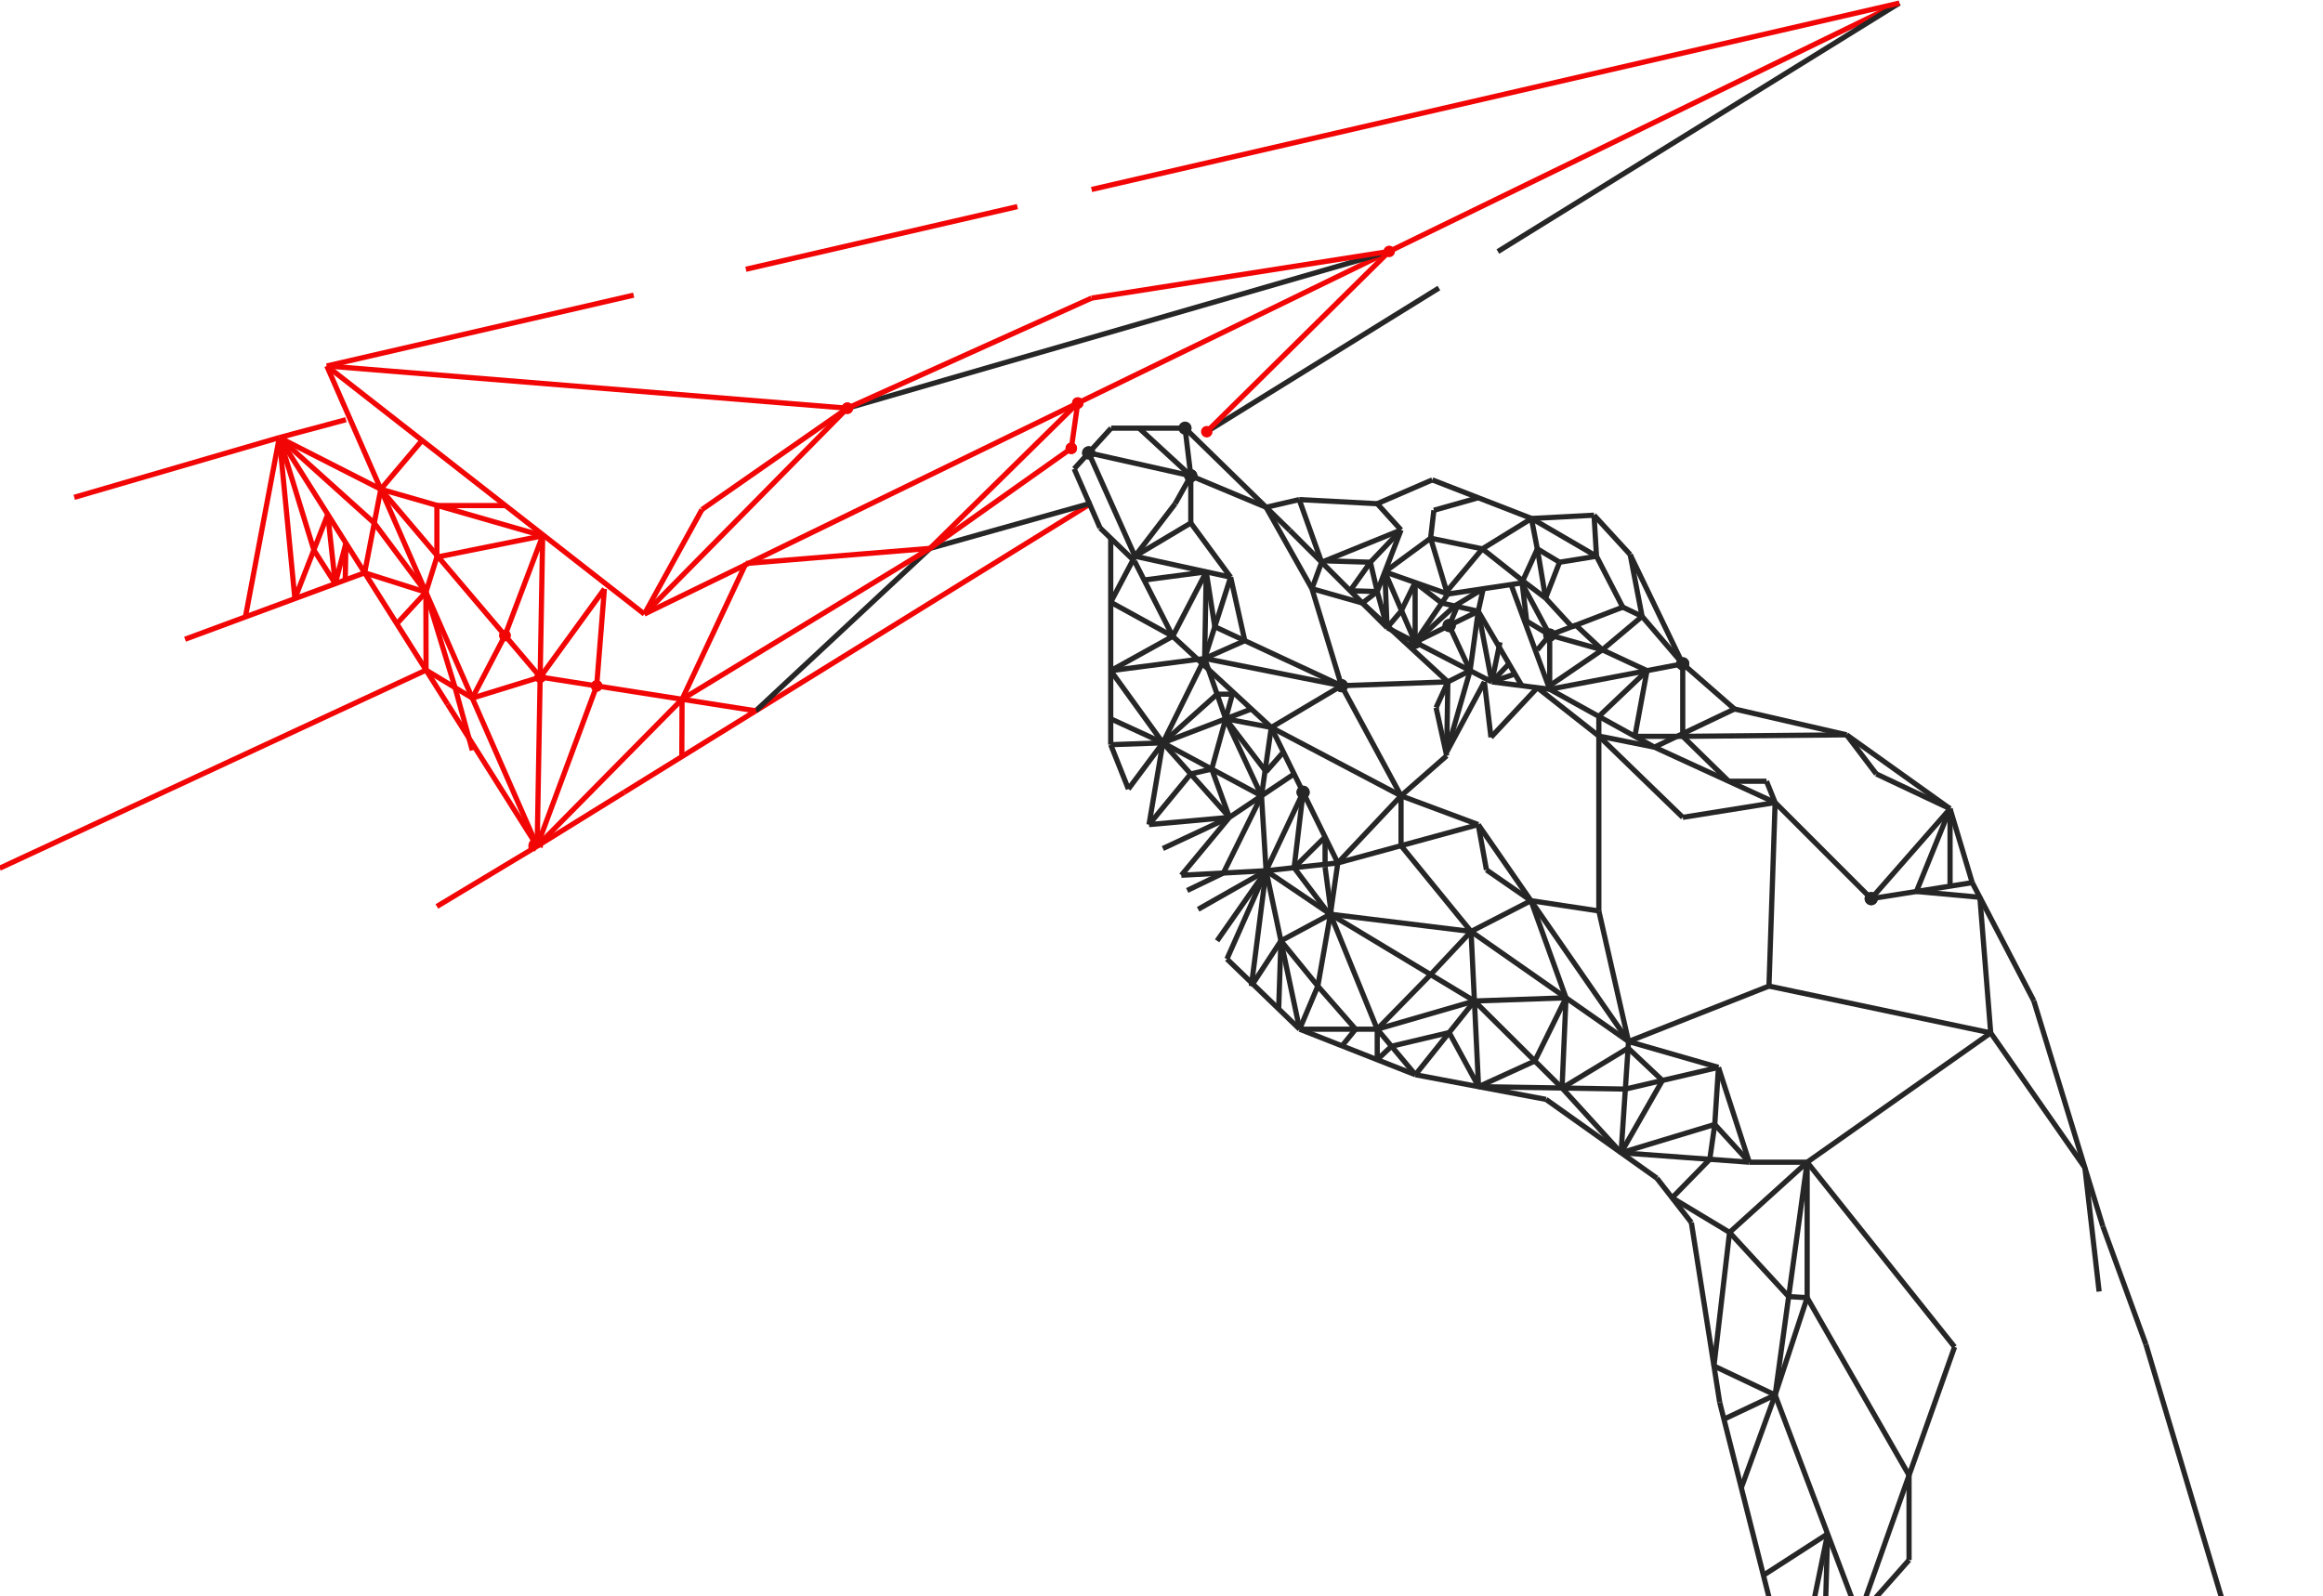 <svg xmlns="http://www.w3.org/2000/svg" xmlns:xlink="http://www.w3.org/1999/xlink" width="892" height="613" viewBox="0 0 892 613"><defs><clipPath id="a"><rect width="892" height="613" transform="translate(110 553)" fill="#fff" stroke="#707070" stroke-width="1"/></clipPath></defs><g transform="translate(-110 -553)" clip-path="url(#a)"><g transform="translate(109.875 552.93)"><g transform="translate(247.548 1.26)"><line x1="481.877" y2="234.653" fill="#f20505" stroke="#f20505" stroke-linejoin="round" stroke-width="2"/></g><g transform="translate(125.607 113.428)"><line y1="27.198" x2="117.838" fill="#f20505" stroke="#f20505" stroke-linejoin="round" stroke-width="2"/></g><g transform="translate(125.607 140.626)"><line x1="121.941" y1="95.287" fill="#f20505" stroke="#f20505" stroke-linejoin="round" stroke-width="2"/></g><g transform="translate(125.607 140.626)"><line x1="80.784" y1="184.425" fill="#f20505" stroke="#f20505" stroke-linejoin="round" stroke-width="2"/></g><g transform="translate(206.391 304.355)"><line x1="33.43" y2="20.695" fill="#f20505" stroke="#f20505" stroke-linejoin="round" stroke-width="2"/></g><line x1="179.45" y2="111.091" transform="translate(239.821 193.265)" fill="#f20505" stroke="#f20505" stroke-linejoin="round" stroke-width="2"/><line x1="89.129" y2="55.176" transform="translate(463.513 110.699)" fill="#262626" stroke="#262626" stroke-miterlimit="10" stroke-width="2"/><g transform="translate(575.283 0)"><line x1="154.141" y2="95.423" transform="translate(0 1.26)" fill="#262626" stroke="#262626" stroke-miterlimit="10" stroke-width="2"/><g transform="translate(156.175)"><path d="M-705.564,207.651" transform="translate(705.564 -207.651)" fill="#262626" stroke="#262626" stroke-miterlimit="10" stroke-width="2"/></g></g><g transform="translate(419.271 1.26)"><line y1="71.586" x2="310.154" fill="#f20505" stroke="#f20505" stroke-linejoin="round" stroke-width="2"/></g><g transform="translate(286.526 79.417)"><line y1="24.068" x2="104.277" fill="#f20505" stroke="#f20505" stroke-linejoin="round" stroke-width="2"/></g><g transform="translate(107.378 161.272)"><line y1="6.861" x2="25.577" fill="#f20505" stroke="#f20505" stroke-linejoin="round" stroke-width="2"/></g><g transform="translate(107.378 168.134)"><line x1="64.632" y1="102.43" fill="#f20505" stroke="#f20505" stroke-linejoin="round" stroke-width="2"/></g><g transform="translate(172.01 270.564)"><line x1="34.381" y1="54.487" fill="#f20505" stroke="#f20505" stroke-linejoin="round" stroke-width="2"/><g transform="translate(31.988 52.095)"><path d="M-837.07,291.989a2.4,2.4,0,0,1,.748-3.3,2.4,2.4,0,0,1,3.3.748" transform="translate(837.438 -288.321)" fill="#f20505" stroke="#f20505" stroke-linejoin="round" stroke-width="2"/></g></g><g transform="translate(71.176 220.066)"><line y1="25.519" x2="68.971" fill="#f20505" stroke="#f20505" stroke-linejoin="round" stroke-width="2"/></g><g transform="translate(94.365 168.134)"><line x1="13.013" y2="68.872" fill="#f20505" stroke="#f20505" stroke-linejoin="round" stroke-width="2"/></g><line y1="17.422" x2="62.025" transform="translate(357.245 193.265)" fill="#262626" stroke="#262626" stroke-miterlimit="10" stroke-width="2"/><g transform="translate(290.34 210.687)"><line y1="62.394" x2="66.905" fill="#262626" stroke="#262626" stroke-miterlimit="10" stroke-width="2"/></g><g transform="translate(207.593 260.121)"><line x2="82.747" y2="12.96" fill="#f20505" stroke="#f20505" stroke-linejoin="round" stroke-width="2"/></g><g transform="translate(146.345 187.97)"><line x2="61.248" y2="72.151" fill="#f20505" stroke="#f20505" stroke-linejoin="round" stroke-width="2"/></g><g transform="translate(146.345 187.97)"><line x1="62.152" y1="17.881" fill="#f20505" stroke="#f20505" stroke-linejoin="round" stroke-width="2"/></g><g transform="translate(206.391 205.851)"><line y1="119.199" x2="2.106" fill="#f20505" stroke="#f20505" stroke-linejoin="round" stroke-width="2"/></g><g transform="translate(163.723 257.43)"><line x2="17.76" y2="10.757" fill="#f20505" stroke="#f20505" stroke-linejoin="round" stroke-width="2"/></g><g transform="translate(163.668 227.517)"><line x2="0.055" y2="29.913" fill="#f20505" stroke="#f20505" stroke-linejoin="round" stroke-width="2"/></g><g transform="translate(140.147 220.066)"><line x2="23.521" y2="7.451" fill="#f20505" stroke="#f20505" stroke-linejoin="round" stroke-width="2"/></g><g transform="translate(140.147 187.97)"><line x1="6.198" y2="32.096" fill="#f20505" stroke="#f20505" stroke-linejoin="round" stroke-width="2"/></g><g transform="translate(107.378 168.134)"><line x2="38.968" y2="19.837" fill="#f20505" stroke="#f20505" stroke-linejoin="round" stroke-width="2"/></g><g transform="translate(107.378 168.134)"><line x1="5.974" y1="61.847" fill="#f20505" stroke="#f20505" stroke-linejoin="round" stroke-width="2"/></g><g transform="translate(113.352 197.617)"><line x1="12.629" y2="32.364" fill="#f20505" stroke="#f20505" stroke-linejoin="round" stroke-width="2"/></g><g transform="translate(125.982 197.617)"><line x1="2.888" y1="26.622" fill="#f20505" stroke="#f20505" stroke-linejoin="round" stroke-width="2"/></g><g transform="translate(325.504 95.974)"><line y1="60.214" x2="208.057" transform="translate(0 0.663)" fill="#262626" stroke="#262626" stroke-miterlimit="10" stroke-width="2"/><g transform="translate(205.76)"><path d="M-755.616,231.978" transform="translate(755.616 -230.65)" fill="#262626" stroke="#262626" stroke-miterlimit="10" stroke-width="2"/><path d="M-754.467,231.646" transform="translate(759.063 -231.646)" fill="#262626" stroke="#262626" stroke-miterlimit="10" stroke-width="2"/><path d="M-754.875,232.386" transform="translate(757.839 -229.426)" fill="#262626" stroke="#262626" stroke-miterlimit="10" stroke-width="2"/></g></g><g transform="translate(125.607 140.626)"><line x2="199.897" y2="16.225" fill="#f20505" stroke="#f20505" stroke-linejoin="round" stroke-width="2"/></g><g transform="translate(247.548 156.851)"><line y1="79.062" x2="77.956" fill="#f20505" stroke="#f20505" stroke-linejoin="round" stroke-width="2"/></g><g transform="translate(0 95.441)"><g transform="translate(152.49 132.077)"><line x1="11.178" y2="12.11" fill="#f20505" stroke="#f20505" stroke-linejoin="round" stroke-width="2"/></g><g transform="translate(163.668 118.592)"><line x1="4.218" y2="13.485" fill="#f20505" stroke="#f20505" stroke-linejoin="round" stroke-width="2"/></g><g transform="translate(167.887 110.41)"><line x1="40.611" y2="8.181" fill="#f20505" stroke="#f20505" stroke-linejoin="round" stroke-width="2"/></g><g transform="translate(192.831 110.41)"><line y1="38.289" x2="14.47" transform="translate(1.196)" fill="#f20505" stroke="#f20505" stroke-linejoin="round" stroke-width="2"/><g transform="translate(0 37.092)"><path d="M-837.914,270.012a1.2,1.2,0,0,1-1.544.7,1.2,1.2,0,0,1-.7-1.544,1.2,1.2,0,0,1,1.544-.7A1.2,1.2,0,0,1-837.914,270.012Z" transform="translate(840.23 -268.391)" fill="#f20505" stroke="#f20505" stroke-linejoin="round" stroke-width="2"/></g></g><g transform="translate(181.483 147.504)"><line y1="24.047" x2="12.544" transform="translate(0 1.196)" fill="#f20505" stroke="#f20505" stroke-linejoin="round" stroke-width="2"/><g transform="translate(11.349)"><path d="M-837.974,270.138a1.19,1.19,0,0,0-.508-1.612,1.193,1.193,0,0,0-1.612.508,1.194,1.194,0,0,0,.508,1.612A1.19,1.19,0,0,0-837.974,270.138Z" transform="translate(840.229 -268.391)" fill="#f20505" stroke="#f20505" stroke-linejoin="round" stroke-width="2"/></g></g><g transform="translate(181.483 163.484)"><line x1="26.11" y2="8.066" transform="translate(0 1.196)" fill="#f20505" stroke="#f20505" stroke-linejoin="round" stroke-width="2"/><g transform="translate(24.914)"><path d="M-836,272.441a1.192,1.192,0,0,1,1.5.788,1.194,1.194,0,0,1-.788,1.5,1.2,1.2,0,0,1-1.5-.788A1.2,1.2,0,0,1-836,272.441Z" transform="translate(836.838 -272.387)" fill="#f20505" stroke="#f20505" stroke-linejoin="round" stroke-width="2"/></g></g><g transform="translate(206.397 130.806)"><line x1="24.612" y2="33.874" transform="translate(1.196)" fill="#f20505" stroke="#f20505" stroke-linejoin="round" stroke-width="2"/><g transform="translate(0 32.679)"><path d="M-836.609,272.88a1.192,1.192,0,0,0,.264,1.668,1.2,1.2,0,0,0,1.672-.264,1.192,1.192,0,0,0-.268-1.668A1.192,1.192,0,0,0-836.609,272.88Z" transform="translate(836.838 -272.387)" fill="#f20505" stroke="#f20505" stroke-linejoin="round" stroke-width="2"/></g></g><g transform="translate(228.045 130.806)"><line y1="37.265" x2="2.962" transform="translate(1.197)" fill="#f20505" stroke="#f20505" stroke-linejoin="round" stroke-width="2"/><g transform="translate(0 36.068)"><path d="M-829.034,274.526a1.2,1.2,0,0,1-1.288,1.1,1.2,1.2,0,0,1-1.1-1.284,1.2,1.2,0,0,1,1.288-1.1A1.2,1.2,0,0,1-829.034,274.526Z" transform="translate(831.426 -273.234)" fill="#f20505" stroke="#f20505" stroke-linejoin="round" stroke-width="2"/></g></g><g transform="translate(205.194 166.874)"><line y1="61.539" x2="22.852" transform="translate(1.196 1.197)" fill="#f20505" stroke="#f20505" stroke-linejoin="round" stroke-width="2"/><g transform="translate(0 61.54)"><path d="M-836.358,290.936a1.191,1.191,0,0,1-.7-1.536,1.191,1.191,0,0,1,1.536-.7,1.191,1.191,0,0,1,.7,1.536" transform="translate(837.139 -288.62)" fill="#f20505" stroke="#f20505" stroke-linejoin="round" stroke-width="2"/></g><g transform="translate(22.852)"><path d="M-829.107,274.846a1.2,1.2,0,0,0-.7-1.536,1.2,1.2,0,0,0-1.54.7,1.2,1.2,0,0,0,.7,1.54A1.2,1.2,0,0,0-829.107,274.846Z" transform="translate(831.425 -273.234)" fill="#f20505" stroke="#f20505" stroke-linejoin="round" stroke-width="2"/></g></g><g transform="translate(167.887 229.61)"><line y1="23.154" x2="38.504" fill="#f20505" stroke="#f20505" stroke-linejoin="round" stroke-width="2"/></g><g transform="translate(132.696 113.228)"><line x1="0.259" y2="14.155" fill="#f20505" stroke="#f20505" stroke-linejoin="round" stroke-width="2"/></g><g transform="translate(128.869 113.228)"><line y1="15.571" x2="4.086" fill="#f20505" stroke="#f20505" stroke-linejoin="round" stroke-width="2"/></g><g transform="translate(120.638 115.869)"><line x2="8.231" y2="12.93" fill="#f20505" stroke="#f20505" stroke-linejoin="round" stroke-width="2"/></g><g transform="translate(107.378 72.693)"><line x2="13.26" y2="43.176" fill="#f20505" stroke="#f20505" stroke-linejoin="round" stroke-width="2"/></g><g transform="translate(107.378 72.693)"><line x1="36.459" y1="32.829" fill="#f20505" stroke="#f20505" stroke-linejoin="round" stroke-width="2"/></g><g transform="translate(143.836 105.522)"><line x1="19.832" y1="26.555" fill="#f20505" stroke="#f20505" stroke-linejoin="round" stroke-width="2"/></g><g transform="translate(163.668 132.077)"><line x1="11.206" y1="36.667" fill="#f20505" stroke="#f20505" stroke-linejoin="round" stroke-width="2"/></g><g transform="translate(174.875 168.744)"><line x1="6.608" y1="24.066" fill="#f20505" stroke="#f20505" stroke-linejoin="round" stroke-width="2"/></g><g transform="translate(146.345 73.775)"><line y1="18.755" x2="15.849" fill="#f20505" stroke="#f20505" stroke-linejoin="round" stroke-width="2"/></g><g transform="translate(167.887 98.793)"><line x2="26.141" fill="#f20505" stroke="#f20505" stroke-linejoin="round" stroke-width="2"/></g><g transform="translate(167.887 98.793)"><line y1="19.799" fill="#f20505" stroke="#f20505" stroke-linejoin="round" stroke-width="2"/></g><g transform="translate(462.318)"><line x1="70.048" y2="69.239" transform="translate(1.196 1.196)" fill="#f20505" stroke="#f20505" stroke-linejoin="round" stroke-width="2"/><g transform="translate(70.049)"><path d="M-754.987,231.858a1.2,1.2,0,0,1,1.692.012,1.19,1.19,0,0,1-.012,1.688,1.19,1.19,0,0,1-1.688-.008A1.2,1.2,0,0,1-754.987,231.858Z" transform="translate(755.34 -231.513)" fill="#f20505" stroke="#f20505" stroke-linejoin="round" stroke-width="2"/></g><g transform="translate(0 69.239)"><path d="M-772.5,249.169a1.2,1.2,0,0,0-.008,1.692,1.194,1.194,0,0,0,1.688.008,1.2,1.2,0,0,0,.012-1.692A1.2,1.2,0,0,0-772.5,249.169Z" transform="translate(772.854 -248.824)" fill="#f20505" stroke="#f20505" stroke-linejoin="round" stroke-width="2"/></g></g><g transform="translate(419.271 1.196)"><line y1="17.928" x2="114.29" fill="#f20505" stroke="#f20505" stroke-linejoin="round" stroke-width="2"/></g><g transform="translate(324.308 19.124)"><line y1="42.286" x2="93.767" transform="translate(1.196)" fill="#f20505" stroke="#f20505" stroke-linejoin="round" stroke-width="2"/><g transform="translate(0 41.091)"><path d="M-805.672,248.854a1.193,1.193,0,0,1-1.58-.6,1.193,1.193,0,0,1,.6-1.58,1.2,1.2,0,0,1,1.58.6A1.2,1.2,0,0,1-805.672,248.854Z" transform="translate(807.359 -246.568)" fill="#f20505" stroke="#f20505" stroke-linejoin="round" stroke-width="2"/></g></g><g transform="translate(269.645 60.215)"><line y1="38.944" x2="55.859" transform="translate(0 1.195)" fill="#f20505" stroke="#f20505" stroke-linejoin="round" stroke-width="2"/><g transform="translate(54.663)"><path d="M-805.48,248.746a1.2,1.2,0,0,0,.3-1.668,1.2,1.2,0,0,0-1.668-.3,1.2,1.2,0,0,0-.3,1.664A1.2,1.2,0,0,0-805.48,248.746Z" transform="translate(807.359 -246.568)" fill="#f20505" stroke="#f20505" stroke-linejoin="round" stroke-width="2"/></g></g><g transform="translate(247.548 100.355)"><line y1="40.118" x2="22.098" fill="#f20505" stroke="#f20505" stroke-linejoin="round" stroke-width="2"/></g><g transform="translate(261.931 173.206)"><line x1="0.096" y2="22.022" fill="#f20505" stroke="#f20505" stroke-linejoin="round" stroke-width="2"/></g><g transform="translate(262.027 121.042)"><line x1="24.499" y2="52.163" fill="#f20505" stroke="#f20505" stroke-linejoin="round" stroke-width="2"/></g><g transform="translate(286.526 115.246)"><line x1="70.719" y2="5.796" fill="#f20505" stroke="#f20505" stroke-linejoin="round" stroke-width="2"/></g><g transform="translate(357.245 75.618)"><line x1="54.252" y2="38.432" transform="translate(0 1.196)" fill="#f20505" stroke="#f20505" stroke-linejoin="round" stroke-width="2"/><g transform="translate(53.056)"><path d="M-785.356,250.64a1.194,1.194,0,0,1,1.668.284,1.2,1.2,0,0,1-.284,1.668,1.2,1.2,0,0,1-1.668-.288A1.2,1.2,0,0,1-785.356,250.64Z" transform="translate(785.859 -250.419)" fill="#f20505" stroke="#f20505" stroke-linejoin="round" stroke-width="2"/></g></g><g transform="translate(410.3 58.233)"><line x1="2.476" y2="17.384" transform="translate(1.196 1.197)" fill="#f20505" stroke="#f20505" stroke-linejoin="round" stroke-width="2"/><g transform="translate(2.476)"><path d="M-785.228,247.1a1.2,1.2,0,0,1,1.352-1.016,1.194,1.194,0,0,1,1.016,1.352,1.19,1.19,0,0,1-1.352,1.016A1.2,1.2,0,0,1-785.228,247.1Z" transform="translate(785.24 -246.072)" fill="#f20505" stroke="#f20505" stroke-linejoin="round" stroke-width="2"/></g><g transform="translate(0 17.386)"><path d="M-785.847,251.444a1.2,1.2,0,0,0,1.016,1.356,1.2,1.2,0,0,0,1.352-1.016,1.194,1.194,0,0,0-1.016-1.352A1.193,1.193,0,0,0-785.847,251.444Z" transform="translate(785.859 -250.419)" fill="#f20505" stroke="#f20505" stroke-linejoin="round" stroke-width="2"/></g></g><g transform="translate(357.245 58.234)"><line y1="55.816" x2="56.728" transform="translate(0 1.196)" fill="#f20505" stroke="#f20505" stroke-linejoin="round" stroke-width="2"/><g transform="translate(55.532)"><path d="M-783.2,248.119a1.19,1.19,0,0,0,.012-1.688,1.19,1.19,0,0,0-1.688-.016,1.2,1.2,0,0,0-.016,1.692A1.2,1.2,0,0,0-783.2,248.119Z" transform="translate(785.24 -246.072)" fill="#f20505" stroke="#f20505" stroke-linejoin="round" stroke-width="2"/></g></g><g transform="translate(262.027 114.625)"><line y1="57.959" x2="95.219" transform="translate(0 0.621)" fill="#f20505" stroke="#f20505" stroke-linejoin="round" stroke-width="2"/><g transform="translate(96.241)"><path d="M-798.868,260.171" transform="translate(798.868 -260.171)" fill="#f20505" stroke="#f20505" stroke-linejoin="round" stroke-width="2"/></g></g><g transform="translate(205.195 173.206)"><line y1="56.404" x2="55.636" transform="translate(1.196)" fill="#f20505" stroke="#f20505" stroke-linejoin="round" stroke-width="2"/><g transform="translate(0 55.552)"><path d="M-836.63,288.706" transform="translate(838.665 -288.706)" fill="#f20505" stroke="#f20505" stroke-linejoin="round" stroke-width="2"/><path d="M-836.783,290.4a1.2,1.2,0,0,1-.012-1.692" transform="translate(837.139 -288.697)" fill="#f20505" stroke="#f20505" stroke-linejoin="round" stroke-width="2"/></g></g><g transform="translate(0 161.99)"><line x1="163.723" y2="76.099" fill="#f20505" stroke="#f20505" stroke-linejoin="round" stroke-width="2"/></g><g transform="translate(28.629 72.693)"><line x1="78.749" y2="22.948" fill="#f20505" stroke="#f20505" stroke-linejoin="round" stroke-width="2"/></g></g></g><g transform="translate(1259.718 361.527)"><g transform="translate(-661.562 470.865)"><line x2="25.544" y2="52.033" fill="#262626" stroke="#262626" stroke-miterlimit="10" stroke-width="2"/></g><g transform="translate(-699.405 435.861)"><line x2="37.842" y2="35.004" fill="#262626" stroke="#262626" stroke-miterlimit="10" stroke-width="2"/></g><line x2="14.664" y2="28.855" transform="translate(-714.069 407.006)" fill="#262626" stroke="#262626" stroke-miterlimit="10" stroke-width="2"/><line x2="13.245" y2="12.772" transform="translate(-727.314 394.234)" fill="#262626" stroke="#262626" stroke-miterlimit="10" stroke-width="2"/><line x2="9.934" y2="22.706" transform="translate(-737.247 371.529)" fill="#262626" stroke="#262626" stroke-miterlimit="10" stroke-width="2"/><line x1="14.191" y2="15.61" transform="translate(-737.247 355.919)" fill="#262626" stroke="#262626" stroke-miterlimit="10" stroke-width="2"/><line x1="28.382" transform="translate(-723.056 355.919)" fill="#262626" stroke="#262626" stroke-miterlimit="10" stroke-width="2"/><line x1="40.208" y1="39.262" transform="translate(-694.674 355.919)" fill="#262626" stroke="#262626" stroke-miterlimit="10" stroke-width="2"/><g transform="translate(-654.467 395.18)"><line x1="37.369" y1="37.369" fill="#262626" stroke="#262626" stroke-miterlimit="10" stroke-width="2"/></g><g transform="translate(-617.097 432.549)"><line x1="40.208" y1="20.813" fill="#262626" stroke="#262626" stroke-miterlimit="10" stroke-width="2"/></g><g transform="translate(-576.89 453.363)"><line x1="22.232" y1="2.838" fill="#262626" stroke="#262626" stroke-miterlimit="10" stroke-width="2"/></g><g transform="translate(-554.657 456.201)"><line x1="40.208" y1="22.232" fill="#262626" stroke="#262626" stroke-miterlimit="10" stroke-width="2"/></g><g transform="translate(-514.449 478.433)"><line x1="46.357" y1="21.286" fill="#262626" stroke="#262626" stroke-miterlimit="10" stroke-width="2"/></g><g transform="translate(-696.093 505.396)"><line x1="18.448" y2="22.232" fill="#262626" stroke="#262626" stroke-miterlimit="10" stroke-width="2"/></g><g transform="translate(-677.645 488.725)"><line x1="24.851" y2="16.672" fill="#262626" stroke="#262626" stroke-miterlimit="10" stroke-width="2"/></g><g transform="translate(-705.081 463.785)"><line x1="35.865" y2="13.702" fill="#262626" stroke="#262626" stroke-miterlimit="10" stroke-width="2"/></g><line x2="13.067" y2="100.454" transform="translate(-466.496 828.305)" fill="#262626" stroke="#262626" stroke-miterlimit="10" stroke-width="2"/><line x2="20.813" y2="82.307" transform="translate(-489.379 730.086)" fill="#262626" stroke="#262626" stroke-miterlimit="10" stroke-width="2"/><g transform="translate(-500.259 661.024)"><line x2="10.88" y2="69.063" fill="#262626" stroke="#262626" stroke-miterlimit="10" stroke-width="2"/></g><g transform="translate(-513.503 643.994)"><line x2="13.245" y2="17.029" fill="#262626" stroke="#262626" stroke-miterlimit="10" stroke-width="2"/></g><g transform="translate(-556.076 613.72)"><line x2="42.573" y2="30.274" fill="#262626" stroke="#262626" stroke-miterlimit="10" stroke-width="2"/></g><g transform="translate(-606.218 604.26)"><line x2="50.141" y2="9.461" fill="#262626" stroke="#262626" stroke-miterlimit="10" stroke-width="2"/></g><g transform="translate(-650.682 586.758)"><line x2="44.465" y2="17.502" fill="#262626" stroke="#262626" stroke-miterlimit="10" stroke-width="2"/></g><g transform="translate(-678.591 559.795)"><line x2="27.909" y2="26.963" fill="#262626" stroke="#262626" stroke-miterlimit="10" stroke-width="2"/></g><g transform="translate(-723.216 477.487)"><line x2="6.783" y2="17.029" fill="#262626" stroke="#262626" stroke-miterlimit="10" stroke-width="2"/></g><line y2="79.303" transform="translate(-723.216 398.185)" fill="#262626" stroke="#262626" stroke-miterlimit="10" stroke-width="2"/><g transform="translate(-431.196 530.467)"><line x1="38.789" y2="6.149" fill="#262626" stroke="#262626" stroke-miterlimit="10" stroke-width="2"/></g><g transform="translate(-392.407 530.467)"><line x1="23.651" y1="45.411" fill="#262626" stroke="#262626" stroke-miterlimit="10" stroke-width="2"/></g><g transform="translate(-368.756 575.878)"><line x1="26.49" y1="86.565" fill="#262626" stroke="#262626" stroke-miterlimit="10" stroke-width="2"/></g><line x1="16.556" y1="45.411" transform="translate(-342.266 662.443)" fill="#262626" stroke="#262626" stroke-miterlimit="10" stroke-width="2"/><g transform="translate(-325.71 707.854)"><line x1="44.465" y1="149.005" fill="#262626" stroke="#262626" stroke-miterlimit="10" stroke-width="2"/></g><g transform="translate(-281.245 856.859)"><line x1="23.651" y1="97.917" fill="#262626" stroke="#262626" stroke-miterlimit="10" stroke-width="2"/></g><line x1="30.747" y2="14.648" transform="translate(-514.449 463.785)" fill="#262626" stroke="#262626" stroke-miterlimit="10" stroke-width="2"/><line x1="43.046" y1="9.918" transform="translate(-483.702 463.785)" fill="#262626" stroke="#262626" stroke-miterlimit="10" stroke-width="2"/><g transform="translate(-440.657 473.703)"><line x1="39.735" y1="28.382" fill="#262626" stroke="#262626" stroke-miterlimit="10" stroke-width="2"/></g><g transform="translate(-400.922 502.085)"><line x1="8.515" y1="28.382" fill="#262626" stroke="#262626" stroke-miterlimit="10" stroke-width="2"/></g><line x1="12.716" y2="2.95" transform="translate(-663.556 383.354)" fill="#262626" stroke="#262626" stroke-miterlimit="10" stroke-width="2"/><line x1="29.959" y1="1.577" transform="translate(-650.84 383.354)" fill="#262626" stroke="#262626" stroke-miterlimit="10" stroke-width="2"/><line x1="21.129" y2="9.145" transform="translate(-620.881 375.786)" fill="#262626" stroke="#262626" stroke-miterlimit="10" stroke-width="2"/><line x1="38.158" y1="14.822" transform="translate(-599.753 375.786)" fill="#262626" stroke="#262626" stroke-miterlimit="10" stroke-width="2"/><line x1="23.967" y2="1.261" transform="translate(-561.595 389.346)" fill="#262626" stroke="#262626" stroke-miterlimit="10" stroke-width="2"/><line x1="13.876" y1="15.137" transform="translate(-537.628 389.346)" fill="#262626" stroke="#262626" stroke-miterlimit="10" stroke-width="2"/><line x1="20.183" y1="41.942" transform="translate(-523.752 404.483)" fill="#262626" stroke="#262626" stroke-miterlimit="10" stroke-width="2"/><g transform="translate(-626.558 418.674)"><line x1="5.676" y2="4.415" fill="#262626" stroke="#262626" stroke-miterlimit="10" stroke-width="2"/></g><g transform="translate(-620.881 395.022)"><line x1="9.145" y2="23.652" fill="#262626" stroke="#262626" stroke-miterlimit="10" stroke-width="2"/></g><line x2="9.145" y2="10.091" transform="translate(-620.881 384.931)" fill="#262626" stroke="#262626" stroke-miterlimit="10" stroke-width="2"/><line x1="2.207" y1="11.37" transform="translate(-561.595 391.03)" fill="#262626" stroke="#262626" stroke-miterlimit="10" stroke-width="2"/><line y1="13.087" x2="5.992" transform="translate(-565.379 402.276)" fill="#262626" stroke="#262626" stroke-miterlimit="10" stroke-width="2"/><g transform="translate(-593.761 415.363)"><line y1="4.257" x2="28.382" fill="#262626" stroke="#262626" stroke-miterlimit="10" stroke-width="2"/></g><g transform="translate(-617.955 411.105)"><line x2="24.194" y2="8.515" fill="#262626" stroke="#262626" stroke-miterlimit="10" stroke-width="2"/></g><line x1="4.573" y1="23.73" transform="translate(-523.752 404.483)" fill="#262626" stroke="#262626" stroke-miterlimit="10" stroke-width="2"/><line y1="12.851" x2="15.295" transform="translate(-534.474 428.213)" fill="#262626" stroke="#262626" stroke-miterlimit="10" stroke-width="2"/><line x2="20.183" y2="5.676" transform="translate(-554.657 435.388)" fill="#262626" stroke="#262626" stroke-miterlimit="10" stroke-width="2"/><g transform="translate(-565.379 415.363)"><line x2="10.722" y2="20.025" fill="#262626" stroke="#262626" stroke-miterlimit="10" stroke-width="2"/></g><line x2="19.867" y2="17.36" transform="translate(-503.57 446.425)" fill="#262626" stroke="#262626" stroke-miterlimit="10" stroke-width="2"/><line y1="9.776" x2="51.087" transform="translate(-554.657 446.425)" fill="#262626" stroke="#262626" stroke-miterlimit="10" stroke-width="2"/><g transform="translate(-569.504 415.981)"><line x2="14.847" y2="40.22" fill="#262626" stroke="#262626" stroke-miterlimit="10" stroke-width="2"/></g><g transform="translate(-582.093 417.582)"><line y1="8.66" x2="1.918" fill="#262626" stroke="#262626" stroke-miterlimit="10" stroke-width="2"/></g><g transform="translate(-582.093 426.242)"><line x1="16.714" y1="28.59" fill="#262626" stroke="#262626" stroke-miterlimit="10" stroke-width="2"/></g><g transform="translate(-606.332 426.242)"><line x1="24.24" y2="11.879" fill="#262626" stroke="#262626" stroke-miterlimit="10" stroke-width="2"/></g><line x1="15.452" y2="20.183" transform="translate(-713.911 384.931)" fill="#262626" stroke="#262626" stroke-miterlimit="10" stroke-width="2"/><line x1="5.992" y2="10.722" transform="translate(-698.459 374.209)" fill="#262626" stroke="#262626" stroke-miterlimit="10" stroke-width="2"/><line x2="19.867" y2="18.291" transform="translate(-712.334 355.919)" fill="#262626" stroke="#262626" stroke-miterlimit="10" stroke-width="2"/><line x1="0.946" y1="15.768" transform="translate(-537.628 389.346)" fill="#262626" stroke="#262626" stroke-miterlimit="10" stroke-width="2"/><g transform="translate(-550.873 405.114)"><line y1="2.3" x2="14.191" fill="#262626" stroke="#262626" stroke-miterlimit="10" stroke-width="2"/></g><g transform="translate(-556.234 407.414)"><line y1="13.783" x2="5.361" fill="#262626" stroke="#262626" stroke-miterlimit="10" stroke-width="2"/></g><g transform="translate(-556.234 421.197)"><line x1="10.091" y1="10.985" fill="#262626" stroke="#262626" stroke-miterlimit="10" stroke-width="2"/></g><g transform="translate(-546.142 424.666)"><line x1="19.539" y2="7.516" fill="#262626" stroke="#262626" stroke-miterlimit="10" stroke-width="2"/></g><g transform="translate(-536.682 405.114)"><line x2="10.079" y2="19.552" fill="#262626" stroke="#262626" stroke-miterlimit="10" stroke-width="2"/></g><line x2="24.913" y2="14.506" transform="translate(-561.595 390.607)" fill="#262626" stroke="#262626" stroke-miterlimit="10" stroke-width="2"/><line y1="11.668" x2="18.921" transform="translate(-580.516 390.607)" fill="#262626" stroke="#262626" stroke-miterlimit="10" stroke-width="2"/><g transform="translate(-600.383 398.185)"><line x2="19.867" y2="4.091" fill="#262626" stroke="#262626" stroke-miterlimit="10" stroke-width="2"/></g><g transform="translate(-600.383 387.454)"><line x1="1.261" y2="10.731" fill="#262626" stroke="#262626" stroke-miterlimit="10" stroke-width="2"/></g><g transform="translate(-599.122 382.645)"><line x1="17.029" y2="4.808" fill="#262626" stroke="#262626" stroke-miterlimit="10" stroke-width="2"/></g><g transform="translate(-620.881 418.674)"><line x1="3.784" y1="13.876" fill="#262626" stroke="#262626" stroke-miterlimit="10" stroke-width="2"/></g><g transform="translate(-617.955 411.105)"><line x2="0.858" y2="21.444" fill="#262626" stroke="#262626" stroke-miterlimit="10" stroke-width="2"/></g><g transform="translate(-617.955 411.105)"><line x1="11.623" y1="27.016" fill="#262626" stroke="#262626" stroke-miterlimit="10" stroke-width="2"/></g><g transform="translate(-606.332 419.62)"><line x1="12.571" y2="18.502" fill="#262626" stroke="#262626" stroke-miterlimit="10" stroke-width="2"/></g><g transform="translate(-576.89 446.425)"><line y1="6.938" x2="6.595" fill="#262626" stroke="#262626" stroke-miterlimit="10" stroke-width="2"/></g><g transform="translate(-582.093 426.242)"><line x2="5.203" y2="27.12" fill="#262626" stroke="#262626" stroke-miterlimit="10" stroke-width="2"/></g><g transform="translate(-535.785 466.636)"><line y2="7.54" fill="#262626" stroke="#262626" stroke-miterlimit="10" stroke-width="2"/></g><g transform="translate(-535.785 449.051)"><line x1="18.494" y2="17.585" fill="#262626" stroke="#262626" stroke-miterlimit="10" stroke-width="2"/></g><g transform="translate(-349.146 639.961)"><line x2="5.461" y2="47.553" fill="#262626" stroke="#262626" stroke-miterlimit="10" stroke-width="2"/></g><g transform="translate(-385.312 588.177)"><line x2="36.166" y2="51.784" fill="#262626" stroke="#262626" stroke-miterlimit="10" stroke-width="2"/></g><g transform="translate(-389.476 536.095)"><line x2="4.164" y2="52.082" fill="#262626" stroke="#262626" stroke-miterlimit="10" stroke-width="2"/></g><g transform="translate(-413.83 533.863)"><line x2="24.354" y2="2.232" fill="#262626" stroke="#262626" stroke-miterlimit="10" stroke-width="2"/></g><g transform="translate(-413.83 502.085)"><line x1="12.908" y2="31.778" fill="#262626" stroke="#262626" stroke-miterlimit="10" stroke-width="2"/></g><g transform="translate(-687.149 444.375)"><line x1="8.068" y1="23.179" fill="#262626" stroke="#262626" stroke-miterlimit="10" stroke-width="2"/></g><g transform="translate(-679.08 467.554)"><line x1="17.518" y1="3.311" fill="#262626" stroke="#262626" stroke-miterlimit="10" stroke-width="2"/></g><g transform="translate(-665.318 470.865)"><line y1="26.261" x2="3.756" fill="#262626" stroke="#262626" stroke-miterlimit="10" stroke-width="2"/></g><g transform="translate(-703.189 476.765)"><line x2="37.871" y2="20.362" fill="#262626" stroke="#262626" stroke-miterlimit="10" stroke-width="2"/></g><g transform="translate(-703.189 444.375)"><line x1="16.04" y2="32.389" fill="#262626" stroke="#262626" stroke-miterlimit="10" stroke-width="2"/></g><line y1="17.66" x2="9.306" transform="translate(-723.216 405.114)" fill="#262626" stroke="#262626" stroke-miterlimit="10" stroke-width="2"/><g transform="translate(-723.216 422.774)"><line x1="23.812" y1="13.087" fill="#262626" stroke="#262626" stroke-miterlimit="10" stroke-width="2"/></g><g transform="translate(-723.216 435.861)"><line y1="13.19" x2="23.812" fill="#262626" stroke="#262626" stroke-miterlimit="10" stroke-width="2"/></g><g transform="translate(-723.216 444.375)"><line x1="36.068" y2="4.676" fill="#262626" stroke="#262626" stroke-miterlimit="10" stroke-width="2"/></g><g transform="translate(-723.216 449.051)"><line x1="20.028" y1="27.714" fill="#262626" stroke="#262626" stroke-miterlimit="10" stroke-width="2"/></g><g transform="translate(-723.216 476.765)"><line y1="0.723" x2="20.028" fill="#262626" stroke="#262626" stroke-miterlimit="10" stroke-width="2"/></g><g transform="translate(-710.395 411.105)"><line x1="23.858" y2="3.13" fill="#262626" stroke="#262626" stroke-miterlimit="10" stroke-width="2"/></g><g transform="translate(-686.537 411.105)"><line x1="3.285" y1="21.077" fill="#262626" stroke="#262626" stroke-miterlimit="10" stroke-width="2"/></g><g transform="translate(-683.252 432.182)"><line x1="48.653" y1="22.65" fill="#262626" stroke="#262626" stroke-miterlimit="10" stroke-width="2"/></g><g transform="translate(-661.562 454.832)"><line y1="16.033" x2="26.963" fill="#262626" stroke="#262626" stroke-miterlimit="10" stroke-width="2"/></g><g transform="translate(-661.562 470.865)"><line x1="49.826" y1="26.261" fill="#262626" stroke="#262626" stroke-miterlimit="10" stroke-width="2"/></g><g transform="translate(-636.018 497.126)"><line y1="25.772" x2="24.282" fill="#262626" stroke="#262626" stroke-miterlimit="10" stroke-width="2"/></g><g transform="translate(-636.018 508.177)"><line x1="53.925" y2="14.722" fill="#262626" stroke="#262626" stroke-miterlimit="10" stroke-width="2"/></g><g transform="translate(-582.093 508.177)"><line x1="3.154" y1="17.402" fill="#262626" stroke="#262626" stroke-miterlimit="10" stroke-width="2"/></g><g transform="translate(-578.939 525.579)"><line x1="17.089" y1="11.82" fill="#262626" stroke="#262626" stroke-miterlimit="10" stroke-width="2"/></g><g transform="translate(-584.852 537.399)"><line y1="11.831" x2="23.002" fill="#262626" stroke="#262626" stroke-miterlimit="10" stroke-width="2"/></g><g transform="translate(-584.852 549.231)"><line x1="2.878" y1="59.604" fill="#262626" stroke="#262626" stroke-miterlimit="10" stroke-width="2"/></g><g transform="translate(-581.974 608.834)"><line x1="56.367" y1="0.926" fill="#262626" stroke="#262626" stroke-miterlimit="10" stroke-width="2"/></g><g transform="translate(-525.607 601.422)"><line x1="35.755" y2="8.338" fill="#262626" stroke="#262626" stroke-miterlimit="10" stroke-width="2"/></g><g transform="translate(-491.271 601.422)"><line y1="21.917" x2="1.419" fill="#262626" stroke="#262626" stroke-miterlimit="10" stroke-width="2"/></g><g transform="translate(-491.271 623.339)"><line x1="13.245" y1="14.506" fill="#262626" stroke="#262626" stroke-miterlimit="10" stroke-width="2"/></g><g transform="translate(-527.245 634.222)"><line x2="49.219" y2="3.623" fill="#262626" stroke="#262626" stroke-miterlimit="10" stroke-width="2"/></g><g transform="translate(-527.245 591.488)"><line x1="2.862" y2="42.735" fill="#262626" stroke="#262626" stroke-miterlimit="10" stroke-width="2"/></g><g transform="translate(-584.852 549.231)"><line x2="60.469" y2="42.257" fill="#262626" stroke="#262626" stroke-miterlimit="10" stroke-width="2"/></g><g transform="translate(-638.857 542.608)"><line x2="54.004" y2="6.622" fill="#262626" stroke="#262626" stroke-miterlimit="10" stroke-width="2"/></g><g transform="translate(-638.857 522.898)"><line x1="2.838" y2="19.71" fill="#262626" stroke="#262626" stroke-miterlimit="10" stroke-width="2"/></g><g transform="translate(-663.556 522.898)"><line y1="2.996" x2="27.538" fill="#262626" stroke="#262626" stroke-miterlimit="10" stroke-width="2"/></g><g transform="translate(-665.318 497.126)"><line x2="1.762" y2="28.768" fill="#262626" stroke="#262626" stroke-miterlimit="10" stroke-width="2"/></g><g transform="translate(-594.213 449.051)"><line x1="8.993" y2="31.275" fill="#262626" stroke="#262626" stroke-miterlimit="10" stroke-width="2"/></g><g transform="translate(-593.761 449.051)"><line y1="4.312" x2="8.541" fill="#262626" stroke="#262626" stroke-miterlimit="10" stroke-width="2"/></g><g transform="translate(-561.85 537.399)"><line x1="13.453" y1="37.307" fill="#262626" stroke="#262626" stroke-miterlimit="10" stroke-width="2"/></g><g transform="translate(-549.909 574.706)"><line y1="34.655" x2="1.512" fill="#262626" stroke="#262626" stroke-miterlimit="10" stroke-width="2"/></g><g transform="translate(-549.909 609.361)"><line x1="22.664" y1="24.862" fill="#262626" stroke="#262626" stroke-miterlimit="10" stroke-width="2"/></g><g transform="translate(-527.245 606.441)"><line x1="15.87" y2="27.782" fill="#262626" stroke="#262626" stroke-miterlimit="10" stroke-width="2"/></g><g transform="translate(-524.553 594.021)"><line x2="13.178" y2="12.42" fill="#262626" stroke="#262626" stroke-miterlimit="10" stroke-width="2"/></g><g transform="translate(-549.909 594.021)"><line y1="15.34" x2="25.357" fill="#262626" stroke="#262626" stroke-miterlimit="10" stroke-width="2"/></g><g transform="translate(-583.563 575.932)"><line x2="33.653" y2="33.429" fill="#262626" stroke="#262626" stroke-miterlimit="10" stroke-width="2"/></g><g transform="translate(-606.218 575.932)"><line y1="28.328" x2="22.655" fill="#262626" stroke="#262626" stroke-miterlimit="10" stroke-width="2"/></g><g transform="translate(-620.881 586.758)"><line x2="14.664" y2="17.502" fill="#262626" stroke="#262626" stroke-miterlimit="10" stroke-width="2"/></g><g transform="translate(-620.881 575.932)"><line x1="37.318" y2="10.826" fill="#262626" stroke="#262626" stroke-miterlimit="10" stroke-width="2"/></g><g transform="translate(-638.857 542.608)"><line x2="55.294" y2="33.323" fill="#262626" stroke="#262626" stroke-miterlimit="10" stroke-width="2"/></g><g transform="translate(-638.857 542.608)"><line x1="17.975" y1="44.15" fill="#262626" stroke="#262626" stroke-miterlimit="10" stroke-width="2"/></g><g transform="translate(-650.682 586.758)"><line x2="29.801" fill="#262626" stroke="#262626" stroke-miterlimit="10" stroke-width="2"/></g><g transform="translate(-663.556 525.894)"><line x2="12.874" y2="60.863" fill="#262626" stroke="#262626" stroke-miterlimit="10" stroke-width="2"/></g><g transform="translate(-696.093 525.894)"><line y1="1.734" x2="32.537" fill="#262626" stroke="#262626" stroke-miterlimit="10" stroke-width="2"/></g><g transform="translate(-535.785 474.176)"><line x2="21.336" y2="4.257" fill="#262626" stroke="#262626" stroke-miterlimit="10" stroke-width="2"/></g><g transform="translate(-559.388 455.597)"><line x2="23.602" y2="18.579" fill="#262626" stroke="#262626" stroke-miterlimit="10" stroke-width="2"/></g><g transform="translate(-577.206 455.597)"><line y1="19.052" x2="17.819" fill="#262626" stroke="#262626" stroke-miterlimit="10" stroke-width="2"/></g><g transform="translate(-579.728 453.363)"><line x2="2.521" y2="21.286" fill="#262626" stroke="#262626" stroke-miterlimit="10" stroke-width="2"/></g><g transform="translate(-594.213 453.363)"><line y1="26.963" x2="14.485" fill="#262626" stroke="#262626" stroke-miterlimit="10" stroke-width="2"/></g><g transform="translate(-594.213 453.363)"><line x1="0.452" y2="26.963" fill="#262626" stroke="#262626" stroke-miterlimit="10" stroke-width="2"/></g><g transform="translate(-626.558 423.089)"><line x2="32.797" y2="30.274" fill="#262626" stroke="#262626" stroke-miterlimit="10" stroke-width="2"/></g><g transform="translate(-645.952 417.582)"><line x2="19.394" y2="5.507" fill="#262626" stroke="#262626" stroke-miterlimit="10" stroke-width="2"/></g><g transform="translate(-663.556 386.304)"><line x2="17.604" y2="31.278" fill="#262626" stroke="#262626" stroke-miterlimit="10" stroke-width="2"/></g><line x2="28.911" y2="12.095" transform="translate(-692.467 374.209)" fill="#262626" stroke="#262626" stroke-miterlimit="10" stroke-width="2"/><line y1="18.133" transform="translate(-692.467 374.209)" fill="#262626" stroke="#262626" stroke-miterlimit="10" stroke-width="2"/><line y1="12.772" x2="21.444" transform="translate(-713.911 392.342)" fill="#262626" stroke="#262626" stroke-miterlimit="10" stroke-width="2"/><line x1="36.739" y1="8.041" transform="translate(-713.911 405.114)" fill="#262626" stroke="#262626" stroke-miterlimit="10" stroke-width="2"/><g transform="translate(-687.149 413.155)"><line y1="31.22" x2="9.976" fill="#262626" stroke="#262626" stroke-miterlimit="10" stroke-width="2"/></g><g transform="translate(-687.149 444.375)"><line x1="52.549" y1="10.457" fill="#262626" stroke="#262626" stroke-miterlimit="10" stroke-width="2"/></g><g transform="translate(-634.599 454.832)"><line x1="22.863" y1="42.294" fill="#262626" stroke="#262626" stroke-miterlimit="10" stroke-width="2"/></g><g transform="translate(-611.736 497.126)"><line x1="29.643" y1="11.051" fill="#262626" stroke="#262626" stroke-miterlimit="10" stroke-width="2"/></g><g transform="translate(-582.093 508.177)"><line x1="57.71" y1="83.311" fill="#262626" stroke="#262626" stroke-miterlimit="10" stroke-width="2"/></g><g transform="translate(-524.383 591.488)"><line x1="34.531" y1="9.934" fill="#262626" stroke="#262626" stroke-miterlimit="10" stroke-width="2"/></g><g transform="translate(-489.852 601.422)"><line x1="11.826" y1="36.423" fill="#262626" stroke="#262626" stroke-miterlimit="10" stroke-width="2"/></g><g transform="translate(-478.026 637.845)"><line x1="22.232" fill="#262626" stroke="#262626" stroke-miterlimit="10" stroke-width="2"/></g><g transform="translate(-468.092 637.845)"><line y1="89.403" x2="12.299" fill="#262626" stroke="#262626" stroke-miterlimit="10" stroke-width="2"/></g><g transform="translate(-491.579 716.119)"><line x2="23.487" y2="11.129" fill="#262626" stroke="#262626" stroke-miterlimit="10" stroke-width="2"/></g><g transform="translate(-491.579 661.799)"><line x1="5.985" y2="51.311" transform="translate(0 3.008)" fill="#262626" stroke="#262626" stroke-miterlimit="10" stroke-width="2"/><g transform="translate(6.335)"><path d="M-674.418,431.071" transform="translate(677.077 -427.711)" fill="#262626" stroke="#262626" stroke-miterlimit="10" stroke-width="2"/><path d="M-675.074,430.242" transform="translate(675.074 -430.242)" fill="#262626" stroke="#262626" stroke-miterlimit="10" stroke-width="2"/></g></g><g transform="translate(-507.645 651.527)"><line x2="22.051" y2="13.281" fill="#262626" stroke="#262626" stroke-miterlimit="10" stroke-width="2"/></g><g transform="translate(-507.645 636.729)"><line x1="14.46" y2="14.797" fill="#262626" stroke="#262626" stroke-miterlimit="10" stroke-width="2"/></g><g transform="translate(-493.185 623.339)"><line x1="1.914" y2="13.391" fill="#262626" stroke="#262626" stroke-miterlimit="10" stroke-width="2"/></g><g transform="translate(-527.245 623.339)"><line y1="10.884" x2="35.974" fill="#262626" stroke="#262626" stroke-miterlimit="10" stroke-width="2"/></g><line x1="17.502" y2="14.191" transform="translate(-453.428 914.568)" fill="#262626" stroke="#262626" stroke-miterlimit="10" stroke-width="2"/><line x2="22.414" y2="23.566" transform="translate(-458.34 891.002)" fill="#262626" stroke="#262626" stroke-miterlimit="10" stroke-width="2"/><line x1="22.414" y2="78.608" transform="translate(-458.34 812.394)" fill="#262626" stroke="#262626" stroke-miterlimit="10" stroke-width="2"/><line x2="32.166" y2="85.146" transform="translate(-468.092 727.248)" fill="#262626" stroke="#262626" stroke-miterlimit="10" stroke-width="2"/><line y1="35.652" x2="12.989" transform="translate(-481.081 727.248)" fill="#262626" stroke="#262626" stroke-miterlimit="10" stroke-width="2"/><line y1="82.352" x2="2.4" transform="translate(-450.34 780.593)" fill="#262626" stroke="#262626" stroke-miterlimit="10" stroke-width="2"/><line x1="14.414" y1="51.624" transform="translate(-450.34 862.944)" fill="#262626" stroke="#262626" stroke-miterlimit="10" stroke-width="2"/><line y1="33.094" x2="6.966" transform="translate(-442.892 914.568)" fill="#262626" stroke="#262626" stroke-miterlimit="10" stroke-width="2"/><line y1="24.616" x2="14.321" transform="translate(-457.213 947.662)" fill="#262626" stroke="#262626" stroke-miterlimit="10" stroke-width="2"/><g transform="translate(-678.591 525.894)"><line x1="15.035" y2="33.901" fill="#262626" stroke="#262626" stroke-miterlimit="10" stroke-width="2"/></g><g transform="translate(-669.216 525.894)"><line y1="44.307" x2="5.66" fill="#262626" stroke="#262626" stroke-miterlimit="10" stroke-width="2"/></g><g transform="translate(-669.216 552.817)"><line x1="11.355" y2="17.384" fill="#262626" stroke="#262626" stroke-miterlimit="10" stroke-width="2"/></g><g transform="translate(-657.861 542.608)"><line x1="19.005" y2="10.209" fill="#262626" stroke="#262626" stroke-miterlimit="10" stroke-width="2"/></g><g transform="translate(-723.216 467.554)"><line x1="20.028" y1="9.211" fill="#262626" stroke="#262626" stroke-miterlimit="10" stroke-width="2"/></g><g transform="translate(-708.515 476.765)"><line y1="31.412" x2="5.326" fill="#262626" stroke="#262626" stroke-miterlimit="10" stroke-width="2"/></g><g transform="translate(-708.515 505.396)"><line x1="30.87" y2="2.78" fill="#262626" stroke="#262626" stroke-miterlimit="10" stroke-width="2"/></g><g transform="translate(-487.748 727.248)"><line x1="19.656" y2="9.287" fill="#262626" stroke="#262626" stroke-miterlimit="10" stroke-width="2"/></g><g transform="translate(-468.092 689.879)"><line x1="12.299" y2="37.369" fill="#262626" stroke="#262626" stroke-miterlimit="10" stroke-width="2"/></g><g transform="translate(-455.794 637.845)"><line y2="52.033" fill="#262626" stroke="#262626" stroke-miterlimit="10" stroke-width="2"/></g><g transform="translate(-485.595 637.845)"><line y1="26.963" x2="29.801" fill="#262626" stroke="#262626" stroke-miterlimit="10" stroke-width="2"/></g><g transform="translate(-496.475 664.807)"><path d="M-675.16,430.984" transform="translate(686.043 -430.984)" fill="#262626" stroke="#262626" stroke-miterlimit="10" stroke-width="2"/><path d="M-677.845,435.977" transform="translate(677.845 -415.739)" fill="#262626" stroke="#262626" stroke-miterlimit="10" stroke-width="2"/></g><line x1="15.161" y2="73.805" transform="translate(-463.101 780.593)" fill="#262626" stroke="#262626" stroke-miterlimit="10" stroke-width="2"/><line y1="15.892" x2="24.648" transform="translate(-472.588 780.593)" fill="#262626" stroke="#262626" stroke-miterlimit="10" stroke-width="2"/><line x1="8.199" y2="63.386" transform="translate(-265.793 954.776)" fill="#262626" stroke="#262626" stroke-miterlimit="10" stroke-width="2"/><g transform="translate(-381.212 919.772)"><line x2="123.619" y2="35.004" fill="#262626" stroke="#262626" stroke-miterlimit="10" stroke-width="2"/></g><line x2="54.714" y2="107.378" transform="translate(-435.926 812.394)" fill="#262626" stroke="#262626" stroke-miterlimit="10" stroke-width="2"/><line x1="36.739" y2="103.594" transform="translate(-435.926 708.8)" fill="#262626" stroke="#262626" stroke-miterlimit="10" stroke-width="2"/><g transform="translate(-455.794 637.845)"><line x2="56.606" y2="70.955" fill="#262626" stroke="#262626" stroke-miterlimit="10" stroke-width="2"/></g><g transform="translate(-455.794 588.177)"><line x1="70.482" y2="49.668" fill="#262626" stroke="#262626" stroke-miterlimit="10" stroke-width="2"/></g><g transform="translate(-470.458 570.202)"><line x2="85.146" y2="17.975" fill="#262626" stroke="#262626" stroke-miterlimit="10" stroke-width="2"/></g><g transform="translate(-470.458 499.72)"><line x1="2.365" y2="70.482" fill="#262626" stroke="#262626" stroke-miterlimit="10" stroke-width="2"/></g><g transform="translate(-471.404 491.526)"><line x2="3.311" y2="8.194" fill="#262626" stroke="#262626" stroke-miterlimit="10" stroke-width="2"/></g><g transform="translate(-485.938 491.526)"><line x2="14.534" fill="#262626" stroke="#262626" stroke-miterlimit="10" stroke-width="2"/></g><g transform="translate(-503.57 474.285)"><line x2="17.632" y2="17.241" fill="#262626" stroke="#262626" stroke-miterlimit="10" stroke-width="2"/></g><g transform="translate(-521.952 474.285)"><line x2="18.382" fill="#262626" stroke="#262626" stroke-miterlimit="10" stroke-width="2"/></g><g transform="translate(-521.952 449.051)"><line x1="4.661" y2="25.234" fill="#262626" stroke="#262626" stroke-miterlimit="10" stroke-width="2"/></g><g transform="translate(-534.474 441.064)"><line x2="17.183" y2="7.987" fill="#262626" stroke="#262626" stroke-miterlimit="10" stroke-width="2"/></g><g transform="translate(-554.657 441.064)"><line y1="13.768" x2="20.183" fill="#262626" stroke="#262626" stroke-miterlimit="10" stroke-width="2"/></g><g transform="translate(-554.657 435.388)"><line y2="19.445" fill="#262626" stroke="#262626" stroke-miterlimit="10" stroke-width="2"/></g><g transform="translate(-561.85 537.399)"><line x1="26.065" y1="3.947" fill="#262626" stroke="#262626" stroke-miterlimit="10" stroke-width="2"/></g><g transform="translate(-535.785 541.347)"><line x1="11.402" y1="50.141" fill="#262626" stroke="#262626" stroke-miterlimit="10" stroke-width="2"/></g><g transform="translate(-524.383 570.202)"><line x1="53.925" y2="21.286" fill="#262626" stroke="#262626" stroke-miterlimit="10" stroke-width="2"/></g><g transform="translate(-631.288 407.414)"><line y1="10.945" x2="7.778" fill="#262626" stroke="#262626" stroke-miterlimit="10" stroke-width="2"/></g><g transform="translate(-631.288 418.359)"><line x1="10.407" y1="0.315" fill="#262626" stroke="#262626" stroke-miterlimit="10" stroke-width="2"/></g><g transform="translate(-623.51 407.414)"><line x2="2.629" y2="11.26" fill="#262626" stroke="#262626" stroke-miterlimit="10" stroke-width="2"/></g><g transform="translate(-623.51 395.022)"><line x1="11.774" y2="12.391" fill="#262626" stroke="#262626" stroke-miterlimit="10" stroke-width="2"/></g><g transform="translate(-642.233 395.022)"><line y1="12.391" x2="30.497" fill="#262626" stroke="#262626" stroke-miterlimit="10" stroke-width="2"/></g><g transform="translate(-652.266 381.926)"><line x2="8.607" y2="24.059" transform="translate(1.426 1.428)" fill="#262626" stroke="#262626" stroke-miterlimit="10" stroke-width="2"/><path d="M-716.055,361.193" transform="translate(716.971 -361.193)" fill="#262626" stroke="#262626" stroke-miterlimit="10" stroke-width="2"/><path d="M-716.281,361.671" transform="translate(716.281 -359.734)" fill="#262626" stroke="#262626" stroke-miterlimit="10" stroke-width="2"/></g><g transform="translate(-559.388 433.872)"><line x1="4.73" y2="5.676" transform="translate(0 1.515)" fill="#262626" stroke="#262626" stroke-miterlimit="10" stroke-width="2"/><g transform="translate(3.215)"><path d="M-692.22,374.553a1.511,1.511,0,0,1,2.132-.191,1.512,1.512,0,0,1,.195,2.132,1.517,1.517,0,0,1-2.136.195A1.516,1.516,0,0,1-692.22,374.553Z" transform="translate(692.573 -374.009)" fill="#262626" stroke="#262626" stroke-miterlimit="10" stroke-width="2"/></g></g><g transform="translate(-563.493 430.027)"><line x2="8.836" y2="5.361" fill="#262626" stroke="#262626" stroke-miterlimit="10" stroke-width="2"/><g transform="translate(7.54 3.845)"><path d="M-692.008,376.819a1.514,1.514,0,0,0,2.079-.507,1.518,1.518,0,0,0-.507-2.083,1.516,1.516,0,0,0-2.083.511" transform="translate(692.519 -374.009)" fill="#262626" stroke="#262626" stroke-miterlimit="10" stroke-width="2"/></g></g><g transform="translate(-565.379 414.259)"><line x2="1.886" y2="15.768" fill="#262626" stroke="#262626" stroke-miterlimit="10" stroke-width="2"/></g><g transform="translate(-580.516 402.276)"><line x2="15.137" y2="11.983" fill="#262626" stroke="#262626" stroke-miterlimit="10" stroke-width="2"/></g><g transform="translate(-594.213 402.276)"><line y1="16.398" x2="13.697" fill="#262626" stroke="#262626" stroke-miterlimit="10" stroke-width="2"/></g><g transform="translate(-600.383 398.185)"><line x2="6.171" y2="20.489" fill="#262626" stroke="#262626" stroke-miterlimit="10" stroke-width="2"/></g><g transform="translate(-617.955 398.185)"><line y1="12.921" x2="17.572" fill="#262626" stroke="#262626" stroke-miterlimit="10" stroke-width="2"/></g><g transform="translate(-576.89 450.339)"><line y1="3.024" x2="8.884" fill="#262626" stroke="#262626" stroke-miterlimit="10" stroke-width="2"/></g><g transform="translate(-576.89 438.122)"><line x1="3.154" y2="15.241" fill="#262626" stroke="#262626" stroke-miterlimit="10" stroke-width="2"/></g><g transform="translate(-594.768 423.349)"><line y1="8.364" x2="3.538" transform="translate(1.515)" fill="#262626" stroke="#262626" stroke-miterlimit="10" stroke-width="2"/><g transform="translate(0 6.848)"><path d="M-699.184,375.21a1.514,1.514,0,0,1-1.986.8,1.518,1.518,0,0,1-.806-1.986,1.512,1.512,0,0,1,1.986-.8A1.516,1.516,0,0,1-699.184,375.21Z" transform="translate(702.096 -373.102)" fill="#262626" stroke="#262626" stroke-miterlimit="10" stroke-width="2"/></g></g><g transform="translate(-594.77 430.198)"><line x1="8.034" y1="17.339" transform="translate(1.516 1.515)" fill="#262626" stroke="#262626" stroke-miterlimit="10" stroke-width="2"/><path d="M-699.207,373.981a1.513,1.513,0,0,0-2.01-.738,1.515,1.515,0,0,0-.737,2.01,1.515,1.515,0,0,0,2.01.738A1.511,1.511,0,0,0-699.207,373.981Z" transform="translate(702.096 -373.102)" fill="#262626" stroke="#262626" stroke-miterlimit="10" stroke-width="2"/></g><g transform="translate(-585.22 426.242)"><line x1="3.127" y2="22.808" fill="#262626" stroke="#262626" stroke-miterlimit="10" stroke-width="2"/></g><g transform="translate(-596.118 423.089)"><line x2="14.025" y2="3.154" fill="#262626" stroke="#262626" stroke-miterlimit="10" stroke-width="2"/></g><g transform="translate(-606.332 415.196)"><line x2="10.214" y2="7.893" fill="#262626" stroke="#262626" stroke-miterlimit="10" stroke-width="2"/></g><g transform="translate(-607.847 415.196)"><line y1="22.926" transform="translate(1.515)" fill="#262626" stroke="#262626" stroke-miterlimit="10" stroke-width="2"/><g transform="translate(0 21.413)"><path d="M-702.294,376.2a1.513,1.513,0,0,1-1.512,1.516,1.514,1.514,0,0,1-1.516-1.516,1.513,1.513,0,0,1,1.516-1.512A1.512,1.512,0,0,1-702.294,376.2Z" transform="translate(705.322 -374.684)" fill="#262626" stroke="#262626" stroke-miterlimit="10" stroke-width="2"/></g></g><g transform="translate(-607.847 424.208)"><line x1="15.194" y2="13.913" transform="translate(1.514)" fill="#262626" stroke="#262626" stroke-miterlimit="10" stroke-width="2"/><g transform="translate(0 12.399)"><path d="M-704.832,375.083a1.517,1.517,0,0,0-.093,2.14,1.517,1.517,0,0,0,2.14.093,1.513,1.513,0,0,0,.093-2.14A1.513,1.513,0,0,0-704.832,375.083Z" transform="translate(705.322 -374.684)" fill="#262626" stroke="#262626" stroke-miterlimit="10" stroke-width="2"/></g></g><g transform="translate(-591.139 417.582)"><line x1="10.963" y2="6.626" fill="#262626" stroke="#262626" stroke-miterlimit="10" stroke-width="2"/></g><g transform="translate(-611.736 415.196)"><line y1="11.047" x2="5.404" fill="#262626" stroke="#262626" stroke-miterlimit="10" stroke-width="2"/></g><g transform="translate(-617.097 426.242)"><line y1="6.307" x2="5.361" fill="#262626" stroke="#262626" stroke-miterlimit="10" stroke-width="2"/></g><g transform="translate(-640.908 406.875)"><line x1="17.397" y1="0.538" fill="#262626" stroke="#262626" stroke-miterlimit="10" stroke-width="2"/></g><g transform="translate(-583.563 574.706)"><line x1="35.166" y2="1.225" fill="#262626" stroke="#262626" stroke-miterlimit="10" stroke-width="2"/></g><g transform="translate(-560.361 574.706)"><line y1="24.273" x2="11.963" fill="#262626" stroke="#262626" stroke-miterlimit="10" stroke-width="2"/></g><g transform="translate(-581.974 598.979)"><line y1="9.855" x2="21.614" fill="#262626" stroke="#262626" stroke-miterlimit="10" stroke-width="2"/></g><g transform="translate(-593.254 588.05)"><line x2="11.28" y2="20.785" fill="#262626" stroke="#262626" stroke-miterlimit="10" stroke-width="2"/></g><g transform="translate(-615.402 588.05)"><line y1="5.248" x2="22.148" fill="#262626" stroke="#262626" stroke-miterlimit="10" stroke-width="2"/></g><g transform="translate(-620.881 593.297)"><line y1="5.19" x2="5.479" fill="#262626" stroke="#262626" stroke-miterlimit="10" stroke-width="2"/></g><g transform="translate(-620.881 586.758)"><line y2="11.73" fill="#262626" stroke="#262626" stroke-miterlimit="10" stroke-width="2"/></g><g transform="translate(-620.881 565.794)"><line x1="20.498" y2="20.963" fill="#262626" stroke="#262626" stroke-miterlimit="10" stroke-width="2"/></g><g transform="translate(-600.383 549.231)"><line x1="15.531" y2="16.564" fill="#262626" stroke="#262626" stroke-miterlimit="10" stroke-width="2"/></g><g transform="translate(-611.736 516.269)"><line x2="26.884" y2="32.961" fill="#262626" stroke="#262626" stroke-miterlimit="10" stroke-width="2"/></g><g transform="translate(-611.736 497.126)"><line y2="19.143" fill="#262626" stroke="#262626" stroke-miterlimit="10" stroke-width="2"/></g><g transform="translate(-611.736 481.745)"><line x1="17.524" y2="15.381" fill="#262626" stroke="#262626" stroke-miterlimit="10" stroke-width="2"/></g><g transform="translate(-598.282 463.269)"><line x2="4.069" y2="18.476" fill="#262626" stroke="#262626" stroke-miterlimit="10" stroke-width="2"/></g><g transform="translate(-598.282 453.363)"><line x1="4.521" y2="9.906" fill="#262626" stroke="#262626" stroke-miterlimit="10" stroke-width="2"/></g><g transform="translate(-636.115 453.315)"><line y1="1.469" x2="40.838" transform="translate(1.516 0.047)" fill="#262626" stroke="#262626" stroke-miterlimit="10" stroke-width="2"/><path d="M-710.727,381.839a1.52,1.52,0,0,1-1.569-1.463,1.519,1.519,0,0,1,1.459-1.569,1.515,1.515,0,0,1,1.568,1.463A1.516,1.516,0,0,1-710.727,381.839Z" transform="translate(712.296 -378.806)" fill="#262626" stroke="#262626" stroke-miterlimit="10" stroke-width="2"/></g><g transform="translate(-645.952 417.582)"><line x2="11.353" y2="37.25" fill="#262626" stroke="#262626" stroke-miterlimit="10" stroke-width="2"/><g transform="translate(9.837 35.733)"><path d="M-712.23,380.765a1.52,1.52,0,0,0,1.893,1.009,1.52,1.52,0,0,0,1.005-1.893,1.516,1.516,0,0,0-1.889-1.009A1.519,1.519,0,0,0-712.23,380.765Z" transform="translate(712.296 -378.806)" fill="#262626" stroke="#262626" stroke-miterlimit="10" stroke-width="2"/></g></g><g transform="translate(-645.952 407.414)"><line x1="3.719" y2="10.168" fill="#262626" stroke="#262626" stroke-miterlimit="10" stroke-width="2"/></g><g transform="translate(-689.651 525.894)"><line x1="26.095" y2="14.823" fill="#262626" stroke="#262626" stroke-miterlimit="10" stroke-width="2"/></g><g transform="translate(-663.556 525.894)"><line x1="24.699" y1="16.714" fill="#262626" stroke="#262626" stroke-miterlimit="10" stroke-width="2"/></g><g transform="translate(-643.693 542.608)"><line y1="27.593" x2="4.836" fill="#262626" stroke="#262626" stroke-miterlimit="10" stroke-width="2"/></g><g transform="translate(-643.693 570.202)"><line x1="14.506" y1="16.556" fill="#262626" stroke="#262626" stroke-miterlimit="10" stroke-width="2"/></g><g transform="translate(-634.397 586.758)"><line y1="6.41" x2="5.21" fill="#262626" stroke="#262626" stroke-miterlimit="10" stroke-width="2"/></g><g transform="translate(-658.724 552.817)"><line x1="0.862" y2="26.172" fill="#262626" stroke="#262626" stroke-miterlimit="10" stroke-width="2"/></g><g transform="translate(-657.861 552.817)"><line x1="14.168" y1="17.384" fill="#262626" stroke="#262626" stroke-miterlimit="10" stroke-width="2"/></g><g transform="translate(-650.682 570.202)"><line y1="16.556" x2="6.989" fill="#262626" stroke="#262626" stroke-miterlimit="10" stroke-width="2"/></g><g transform="translate(-716.434 476.765)"><line x1="13.245" y2="17.752" fill="#262626" stroke="#262626" stroke-miterlimit="10" stroke-width="2"/></g><g transform="translate(-703.189 476.765)"><line x1="25.544" y1="28.632" fill="#262626" stroke="#262626" stroke-miterlimit="10" stroke-width="2"/></g><g transform="translate(-684.43 486.85)"><line x2="6.785" y2="18.546" fill="#262626" stroke="#262626" stroke-miterlimit="10" stroke-width="2"/></g><g transform="translate(-684.43 467.554)"><line x1="5.35" y2="19.297" fill="#262626" stroke="#262626" stroke-miterlimit="10" stroke-width="2"/></g><g transform="translate(-679.08 467.554)"><line x1="15.524" y1="20.311" fill="#262626" stroke="#262626" stroke-miterlimit="10" stroke-width="2"/></g><g transform="translate(-663.556 480.326)"><line x1="6.638" y2="7.54" fill="#262626" stroke="#262626" stroke-miterlimit="10" stroke-width="2"/></g><g transform="translate(-693.851 526.768)"><line x1="13.905" y2="6.704" fill="#262626" stroke="#262626" stroke-miterlimit="10" stroke-width="2"/></g><g transform="translate(-679.946 497.126)"><line x1="14.628" y2="29.642" fill="#262626" stroke="#262626" stroke-miterlimit="10" stroke-width="2"/></g><g transform="translate(-679.08 467.554)"><line x2="13.763" y2="29.572" fill="#262626" stroke="#262626" stroke-miterlimit="10" stroke-width="2"/></g><g transform="translate(-679.08 458.087)"><line x1="2.59" y2="9.467" fill="#262626" stroke="#262626" stroke-miterlimit="10" stroke-width="2"/></g><g transform="translate(-682.375 458.087)"><line x2="5.886" fill="#262626" stroke="#262626" stroke-miterlimit="10" stroke-width="2"/></g><g transform="translate(-703.189 458.087)"><line y1="18.677" x2="20.813" fill="#262626" stroke="#262626" stroke-miterlimit="10" stroke-width="2"/></g><g transform="translate(-400.922 502.085)"><line y2="29.732" fill="#262626" stroke="#262626" stroke-miterlimit="10" stroke-width="2"/></g><g transform="translate(-432.712 502.085)"><line y1="34.531" x2="30.274" transform="translate(1.516)" fill="#262626" stroke="#262626" stroke-miterlimit="10" stroke-width="2"/><g transform="translate(0 33.016)"><path d="M-659.457,401.5a1.515,1.515,0,0,1-2.14.138,1.514,1.514,0,0,1-.142-2.136,1.519,1.519,0,0,1,2.14-.142A1.519,1.519,0,0,1-659.457,401.5Z" transform="translate(662.114 -398.984)" fill="#262626" stroke="#262626" stroke-miterlimit="10" stroke-width="2"/></g></g><g transform="translate(-468.092 499.72)"><line x2="36.896" y2="36.896" fill="#262626" stroke="#262626" stroke-miterlimit="10" stroke-width="2"/><g transform="translate(35.38 35.381)"><path d="M-661.67,401.572a1.517,1.517,0,0,0,2.144,0,1.517,1.517,0,0,0,0-2.144,1.517,1.517,0,0,0-2.144,0A1.517,1.517,0,0,0-661.67,401.572Z" transform="translate(662.114 -398.984)" fill="#262626" stroke="#262626" stroke-miterlimit="10" stroke-width="2"/></g></g><g transform="translate(-503.57 499.72)"><line y1="5.676" x2="35.477" fill="#262626" stroke="#262626" stroke-miterlimit="10" stroke-width="2"/></g><g transform="translate(-535.785 474.176)"><line x2="32.215" y2="31.22" fill="#262626" stroke="#262626" stroke-miterlimit="10" stroke-width="2"/></g><g transform="translate(-535.785 474.176)"><line y1="67.17" fill="#262626" stroke="#262626" stroke-miterlimit="10" stroke-width="2"/></g><g transform="translate(-526.603 424.666)"><line x1="7.424" y1="3.548" fill="#262626" stroke="#262626" stroke-miterlimit="10" stroke-width="2"/></g><g transform="translate(-519.18 428.213)"><line x1="15.61" y1="18.212" fill="#262626" stroke="#262626" stroke-miterlimit="10" stroke-width="2"/><g transform="translate(14.096 16.697)"><path d="M-677.3,377.262a1.516,1.516,0,0,1-.166,2.136,1.515,1.515,0,0,1-2.136-.166,1.515,1.515,0,0,1,.166-2.136A1.516,1.516,0,0,1-677.3,377.262Z" transform="translate(679.969 -376.732)" fill="#262626" stroke="#262626" stroke-miterlimit="10" stroke-width="2"/></g></g><g transform="translate(-505.085 444.91)"><line y1="27.86" transform="translate(1.515 1.515)" fill="#262626" stroke="#262626" stroke-miterlimit="10" stroke-width="2"/><path d="M-676.937,378.248a1.516,1.516,0,0,0-1.516-1.516,1.514,1.514,0,0,0-1.516,1.516,1.516,1.516,0,0,0,1.516,1.516A1.519,1.519,0,0,0-676.937,378.248Z" transform="translate(679.969 -376.732)" fill="#262626" stroke="#262626" stroke-miterlimit="10" stroke-width="2"/></g><g transform="translate(-503.57 473.703)"><line x1="62.913" y2="0.582" fill="#262626" stroke="#262626" stroke-miterlimit="10" stroke-width="2"/></g><g transform="translate(-440.657 473.703)"><line x1="11.404" y1="15.022" fill="#262626" stroke="#262626" stroke-miterlimit="10" stroke-width="2"/></g><g transform="translate(-429.252 488.725)"><line x1="28.33" y1="13.36" fill="#262626" stroke="#262626" stroke-miterlimit="10" stroke-width="2"/></g><g transform="translate(-544.604 431.59)"><line x2="10.13" y2="9.474" fill="#262626" stroke="#262626" stroke-miterlimit="10" stroke-width="2"/></g><g transform="translate(-554.657 431.59)"><line y1="3.797" x2="10.053" fill="#262626" stroke="#262626" stroke-miterlimit="10" stroke-width="2"/></g><g transform="translate(-559.388 402.276)"><line x2="8.515" y2="5.138" fill="#262626" stroke="#262626" stroke-miterlimit="10" stroke-width="2"/></g><g transform="translate(-559.388 402.276)"><line x1="3.154" y1="18.921" fill="#262626" stroke="#262626" stroke-miterlimit="10" stroke-width="2"/></g><g transform="translate(-565.379 414.259)"><line x2="9.145" y2="6.938" fill="#262626" stroke="#262626" stroke-miterlimit="10" stroke-width="2"/></g><g transform="translate(-300.115 909.365)"><line x2="42.521" y2="45.411" fill="#262626" stroke="#262626" stroke-miterlimit="10" stroke-width="2"/></g><line x2="135.811" y2="96.971" transform="translate(-435.926 812.394)" fill="#262626" stroke="#262626" stroke-miterlimit="10" stroke-width="2"/><line x1="19.256" y2="21.759" transform="translate(-435.926 790.634)" fill="#262626" stroke="#262626" stroke-miterlimit="10" stroke-width="2"/><line y2="32.539" transform="translate(-416.67 758.095)" fill="#262626" stroke="#262626" stroke-miterlimit="10" stroke-width="2"/><line x2="39.124" y2="68.217" transform="translate(-455.794 689.879)" fill="#262626" stroke="#262626" stroke-miterlimit="10" stroke-width="2"/><g transform="translate(-462.894 689.463)"><line x2="7.101" y2="0.416" fill="#262626" stroke="#262626" stroke-miterlimit="10" stroke-width="2"/></g><g transform="translate(-485.595 664.808)"><line x2="22.7" y2="24.655" fill="#262626" stroke="#262626" stroke-miterlimit="10" stroke-width="2"/></g><g transform="translate(-435.926 914.568)"><line x2="54.714" y2="5.203" fill="#262626" stroke="#262626" stroke-miterlimit="10" stroke-width="2"/></g><g transform="translate(-699.405 411.105)"><line x1="12.868" y2="24.755" fill="#262626" stroke="#262626" stroke-miterlimit="10" stroke-width="2"/></g><g transform="translate(-687.149 411.105)"><line y1="33.27" x2="0.612" fill="#262626" stroke="#262626" stroke-miterlimit="10" stroke-width="2"/></g><g transform="translate(-687.149 437.544)"><line x1="15.413" y2="6.832" fill="#262626" stroke="#262626" stroke-miterlimit="10" stroke-width="2"/></g><g transform="translate(-677.172 413.155)"><line x2="5.437" y2="24.388" fill="#262626" stroke="#262626" stroke-miterlimit="10" stroke-width="2"/></g><g transform="translate(-692.467 392.342)"><line x2="15.295" y2="20.813" fill="#262626" stroke="#262626" stroke-miterlimit="10" stroke-width="2"/></g><g transform="translate(-696.19 354.402)"><line x1="2.207" y1="18.291" transform="translate(1.516 1.516)" fill="#262626" stroke="#262626" stroke-miterlimit="10" stroke-width="2"/><g transform="translate(2.208 18.292)"><path d="M-723.554,360.248a1.514,1.514,0,0,1-1.321,1.686,1.514,1.514,0,0,1-1.686-1.321,1.514,1.514,0,0,1,1.321-1.686A1.514,1.514,0,0,1-723.554,360.248Z" transform="translate(726.573 -358.915)" fill="#262626" stroke="#262626" stroke-miterlimit="10" stroke-width="2"/></g><path d="M-724.1,355.738a1.516,1.516,0,0,0-1.682-1.325,1.52,1.52,0,0,0-1.325,1.686,1.52,1.52,0,0,0,1.686,1.325A1.515,1.515,0,0,0-724.1,355.738Z" transform="translate(727.118 -354.403)" fill="#262626" stroke="#262626" stroke-miterlimit="10" stroke-width="2"/></g><g transform="translate(-733.194 363.889)"><line x2="39.213" y2="8.804" transform="translate(1.514 1.516)" fill="#262626" stroke="#262626" stroke-miterlimit="10" stroke-width="2"/><path d="M-735.063,359.738a1.518,1.518,0,0,1-1.147-1.812,1.515,1.515,0,0,1,1.808-1.147,1.514,1.514,0,0,1,1.147,1.812A1.515,1.515,0,0,1-735.063,359.738Z" transform="translate(736.247 -356.743)" fill="#262626" stroke="#262626" stroke-miterlimit="10" stroke-width="2"/><g transform="translate(39.211 8.804)"><path d="M-725.389,361.911a1.521,1.521,0,0,0,1.812-1.147,1.519,1.519,0,0,0-1.147-1.812,1.518,1.518,0,0,0-1.812,1.147A1.519,1.519,0,0,0-725.389,361.911Z" transform="translate(726.573 -358.915)" fill="#262626" stroke="#262626" stroke-miterlimit="10" stroke-width="2"/></g></g><g transform="translate(-733.196 363.889)"><line x1="17.769" y1="39.709" transform="translate(1.516 1.515)" fill="#262626" stroke="#262626" stroke-miterlimit="10" stroke-width="2"/><path d="M-733.347,357.639a1.516,1.516,0,0,0-2-.762,1.515,1.515,0,0,0-.766,2,1.519,1.519,0,0,0,2,.762A1.518,1.518,0,0,0-733.347,357.639Z" transform="translate(736.248 -356.743)" fill="#262626" stroke="#262626" stroke-miterlimit="10" stroke-width="2"/></g><g transform="translate(-652.795 524.724)"><line x1="14.463" y1="19.146" fill="#262626" stroke="#262626" stroke-miterlimit="10" stroke-width="2"/></g><g transform="translate(-640.908 524.475)"><line x2="2.576" y2="19.394" fill="#262626" stroke="#262626" stroke-miterlimit="10" stroke-width="2"/></g><g transform="translate(-640.908 512.939)"><line y2="11.537" fill="#262626" stroke="#262626" stroke-miterlimit="10" stroke-width="2"/></g><g transform="translate(-652.795 512.939)"><line y1="11.785" x2="11.887" fill="#262626" stroke="#262626" stroke-miterlimit="10" stroke-width="2"/></g><g transform="translate(-652.795 494.247)"><line x1="3.454" y2="28.963" transform="translate(0 1.514)" fill="#262626" stroke="#262626" stroke-miterlimit="10" stroke-width="2"/><g transform="translate(1.94)"><path d="M-715.922,390.237a1.511,1.511,0,0,1,1.682-1.321,1.514,1.514,0,0,1,1.325,1.682,1.514,1.514,0,0,1-1.682,1.325A1.517,1.517,0,0,1-715.922,390.237Z" transform="translate(715.933 -388.904)" fill="#262626" stroke="#262626" stroke-miterlimit="10" stroke-width="2"/></g></g><g transform="translate(-663.556 494.247)"><line y1="30.133" x2="14.216" transform="translate(0 1.514)" fill="#262626" stroke="#262626" stroke-miterlimit="10" stroke-width="2"/><g transform="translate(12.701)"><path d="M-713.048,391.064a1.513,1.513,0,0,0-.726-2.014,1.515,1.515,0,0,0-2.014.722,1.518,1.518,0,0,0,.721,2.018A1.517,1.517,0,0,0-713.048,391.064Z" transform="translate(715.933 -388.904)" fill="#262626" stroke="#262626" stroke-miterlimit="10" stroke-width="2"/></g></g><g transform="translate(-682.375 525.894)"><line y1="26.923" x2="18.819" fill="#262626" stroke="#262626" stroke-miterlimit="10" stroke-width="2"/></g><g transform="translate(-703.189 505.396)"><line y1="11.968" x2="25.544" fill="#262626" stroke="#262626" stroke-miterlimit="10" stroke-width="2"/></g><g transform="translate(-692.519 486.85)"><line y1="1.874" x2="8.089" fill="#262626" stroke="#262626" stroke-miterlimit="10" stroke-width="2"/></g><g transform="translate(-708.515 488.725)"><line y1="19.452" x2="15.996" fill="#262626" stroke="#262626" stroke-miterlimit="10" stroke-width="2"/></g></g></g></svg>